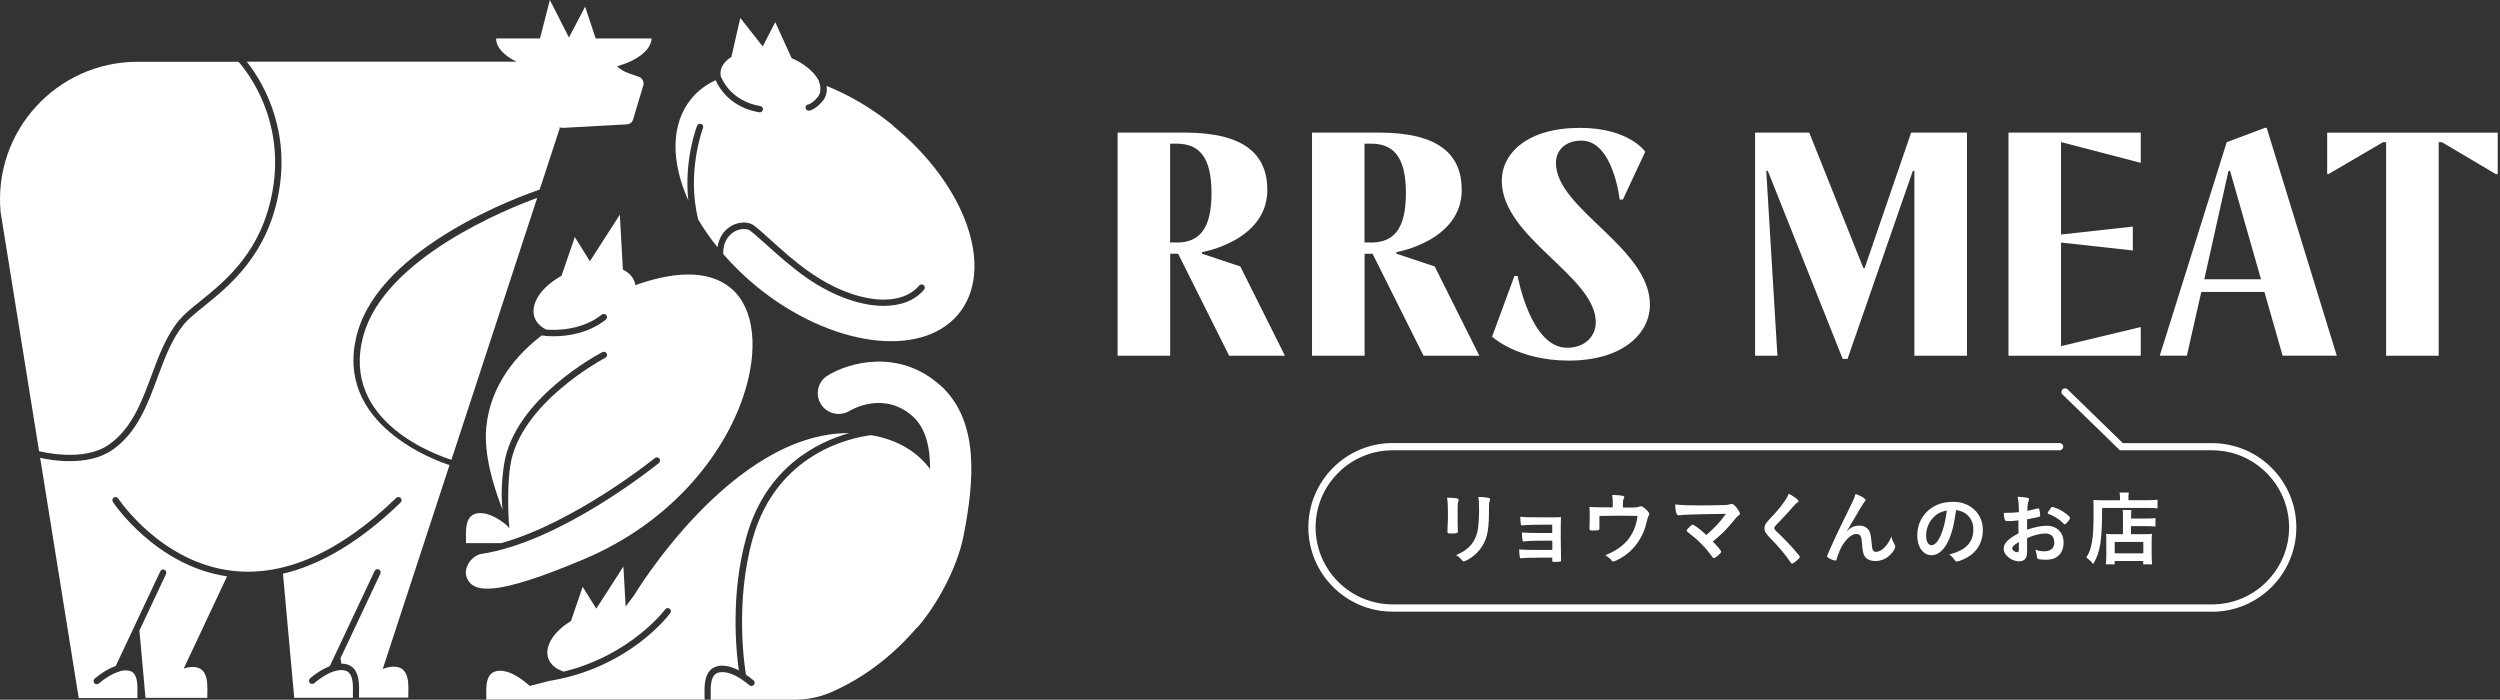 <svg width="393" height="110" viewBox="0 0 393 110" fill="none" xmlns="http://www.w3.org/2000/svg">
<rect x="0" y="0" width="393" height="110" fill="#333333" stroke="none"/>
<path d="M115.001 45.393C111.153 42.069 105.182 42.931 99.887 44.824C99.856 44.639 99.81 44.47 99.748 44.285C99.456 43.454 98.794 42.823 97.917 42.377L97.44 33.742L92.73 41.068L90.36 37.267L88.267 43.362C85.096 45.101 83.264 47.794 84.049 49.934C84.342 50.749 84.988 51.365 85.866 51.811C87.389 51.934 91.453 51.965 94.608 49.456C94.823 49.287 95.131 49.318 95.316 49.533C95.485 49.749 95.454 50.057 95.239 50.241C92.453 52.458 89.098 52.858 87.035 52.858C86.004 52.858 85.311 52.766 85.158 52.735C81.525 55.505 77.123 60.23 76.446 67.141C76.031 71.358 77.508 76.268 79.001 80.146C78.786 78.269 78.801 75.868 79.232 73.051C80.802 62.677 94.131 55.644 94.7 55.351C94.946 55.228 95.239 55.32 95.377 55.567C95.501 55.813 95.408 56.105 95.162 56.244C95.023 56.306 81.71 63.339 80.217 73.205C79.571 77.499 80.063 82.963 80.063 83.024C80.063 83.024 79.478 82.393 79.448 82.393C79.432 82.393 79.463 82.516 79.448 82.393C78.185 81.424 76.816 80.654 75.492 80.654C72.891 80.654 73.26 83.625 73.26 85.379H78.786C90.267 82.193 102.811 72.127 102.95 72.004C103.165 71.835 103.473 71.866 103.658 72.081C103.827 72.297 103.796 72.605 103.581 72.789C102.888 73.343 88.036 85.271 75.569 87.088C73.891 87.534 72.845 89.412 73.368 90.781C74.338 93.275 77.924 93.767 91.868 87.873C105.428 82.132 113.708 71.65 116.848 62.308C119.28 55.074 118.649 48.533 115.016 45.409L115.001 45.393Z" fill="white"/>
<path d="M140.37 19.704C137.03 16.98 133.459 14.933 129.95 13.502C130.042 14.21 129.965 15.118 129.304 15.903C128.134 17.273 127.303 17.396 127.149 17.396H127.118C126.856 17.396 126.641 17.196 126.625 16.934C126.61 16.657 126.826 16.426 127.087 16.411C127.087 16.411 127.641 16.318 128.534 15.272C129.396 14.256 128.719 12.794 128.719 12.778C128.719 12.748 128.719 12.717 128.719 12.686C127.995 11.316 126.487 10.023 124.44 9.131L121.87 3.482L119.9 7.299L116.375 2.82L114.974 8.961C114.143 9.454 113.574 10.116 113.343 10.931C113.251 11.255 113.251 11.578 113.281 11.916C113.435 12.347 114.836 15.887 119.515 16.672C119.792 16.718 119.976 16.98 119.93 17.242C119.884 17.488 119.684 17.657 119.438 17.657C119.407 17.657 119.376 17.657 119.361 17.657C114.79 16.888 113.004 13.763 112.496 12.609C111.05 13.286 109.772 14.21 108.756 15.426C105.416 19.396 105.447 25.368 108.202 31.509C107.525 25.214 109.464 20.074 109.587 19.766C109.68 19.504 109.972 19.381 110.234 19.489C110.496 19.581 110.619 19.874 110.511 20.135C110.48 20.212 107.894 27.061 109.757 34.495C110.619 35.973 111.634 37.435 112.789 38.866C113.02 37.342 113.805 36.111 115.113 35.434C116.313 34.818 117.729 34.834 118.53 35.449C119.253 36.003 120.146 36.804 121.177 37.743C122.932 39.328 125.133 41.313 127.487 42.929C134.336 47.639 141.478 48.455 144.495 44.884C144.664 44.669 144.987 44.653 145.203 44.822C145.418 44.992 145.433 45.315 145.264 45.531C143.833 47.239 141.586 48.085 138.908 48.085C135.368 48.085 131.074 46.608 126.933 43.761C124.517 42.098 122.301 40.097 120.515 38.497C119.499 37.589 118.622 36.788 117.929 36.265C117.498 35.942 116.529 35.849 115.575 36.342C114.99 36.65 113.635 37.589 113.697 39.913V39.944C115.267 41.744 117.037 43.499 119.038 45.115C130.596 54.504 144.741 56.427 150.62 49.424C156.515 42.422 151.913 29.139 140.354 19.75L140.37 19.704Z" fill="white"/>
<path d="M16.96 69.998C20.669 67.504 22.27 63.21 23.809 59.039C24.948 55.977 26.117 52.806 28.134 50.359C28.903 49.435 30.058 48.481 31.412 47.404C35.491 44.11 41.078 39.616 42.817 30.166C45.11 17.776 37.568 9.803 37.491 9.726C37.491 9.726 37.491 9.726 37.491 9.711H21.669C8.925 9.696 -1.063 20.623 0.091 33.305L6.14 70.921C6.555 71.029 13.035 72.63 16.96 69.998Z" fill="white"/>
<path d="M102.446 6.049H93.642L91.98 1.047L89.44 5.895L86.439 0L84.885 6.049H77.989C77.989 7.449 79.205 8.742 81.206 9.696H38.788C40.558 11.897 45.806 19.485 43.805 30.336C42.005 40.14 36.017 44.957 32.047 48.159C30.738 49.221 29.615 50.129 28.907 50.975C26.998 53.299 25.905 56.254 24.751 59.379C23.15 63.688 21.504 68.152 17.533 70.814C15.578 72.123 13.131 72.492 10.976 72.492C8.821 72.492 7.144 72.153 6.312 71.969L12.377 109.738H21.596C21.596 109.538 21.596 109.338 21.596 109.123C21.627 107.953 21.657 106.491 20.98 105.798C20.703 105.521 20.319 105.383 19.78 105.383C19.487 105.383 19.18 105.429 18.856 105.506C18.764 105.583 18.656 105.629 18.549 105.629C18.549 105.629 18.549 105.629 18.533 105.629C17.64 105.937 16.655 106.506 15.532 107.445C15.316 107.614 15.008 107.599 14.824 107.383C14.655 107.168 14.67 106.86 14.885 106.675C16.086 105.675 17.179 105.044 18.195 104.69L25.198 89.807C25.321 89.561 25.613 89.453 25.859 89.561C26.106 89.684 26.213 89.976 26.106 90.222L21.919 99.118L22.873 109.707H32.585C32.585 107.907 32.97 104.844 30.292 104.844C29.83 104.844 29.353 104.936 28.876 105.105L35.694 90.607C24.413 88.93 17.81 79.018 17.748 78.91C17.594 78.679 17.656 78.371 17.887 78.217C18.117 78.063 18.425 78.125 18.579 78.356C18.641 78.448 25.274 88.452 36.556 89.73C44.79 90.669 53.456 86.805 62.275 78.279C62.475 78.094 62.783 78.094 62.983 78.279C63.167 78.479 63.167 78.787 62.983 78.987C56.734 85.036 50.531 88.76 44.483 90.192L46.253 109.692H55.472C55.472 109.492 55.472 109.292 55.472 109.076C55.503 107.907 55.533 106.429 54.856 105.752C54.579 105.475 54.194 105.336 53.656 105.336C52.471 105.336 51.07 106.014 49.392 107.399C49.177 107.568 48.869 107.553 48.684 107.337C48.515 107.122 48.531 106.814 48.746 106.629C49.87 105.69 50.885 105.09 51.84 104.721L58.889 89.761C59.012 89.514 59.304 89.407 59.551 89.514C59.797 89.638 59.905 89.93 59.797 90.176L53.533 103.459L53.656 104.321C54.441 104.321 55.087 104.567 55.549 105.029C56.503 106.014 56.472 107.707 56.442 109.061C56.442 109.276 56.442 109.477 56.442 109.661H64.183C64.183 107.86 64.568 104.798 61.89 104.798C61.321 104.798 60.736 104.936 60.166 105.167L70.663 73.108C68.77 72.507 52.271 66.766 56.149 52.437C59.889 38.632 82.16 30.705 84.838 29.797L87.993 20.147L87.947 19.993C88.101 20.07 88.286 20.101 88.471 20.101L98.536 19.547C99.014 19.516 99.414 19.208 99.537 18.746L101.122 13.436C101.291 12.867 100.984 12.251 100.414 12.067L98.814 11.512C98.121 11.282 97.521 10.882 96.997 10.435C100.276 9.466 102.43 7.819 102.43 5.941L102.446 6.049Z" fill="white"/>
<path d="M57.114 52.803C53.405 66.455 69.15 71.719 70.966 72.273L84.449 31.102C79.939 32.748 60.454 40.49 57.114 52.803Z" fill="white"/>
<path d="M110.759 109.996C110.759 109.811 110.759 109.611 110.759 109.396C110.728 108.041 110.697 106.333 111.651 105.363C112.113 104.886 112.76 104.64 113.56 104.64C114.36 104.64 115.222 104.901 116.146 105.378C115.73 102.485 114.791 93.481 117.331 84.416C120.409 73.411 128.52 69.487 133.491 68.086C133.445 68.086 133.399 68.086 133.368 68.086C114.93 68.086 99.662 93.604 99.662 93.604L98.353 95.344L97.999 89.049L93.736 95.682L91.597 92.25L89.75 97.637C87.041 99.253 85.517 101.638 86.21 103.532C86.564 104.501 87.426 105.178 88.611 105.579C99.138 103.008 104.525 95.867 104.571 95.79C104.725 95.574 105.049 95.513 105.264 95.682C105.479 95.851 105.541 96.159 105.372 96.375C105.11 96.729 98.969 104.886 86.625 106.995C86.594 106.995 86.564 106.995 86.548 106.995L83.285 107.826C81.839 106.564 80.192 105.44 78.606 105.44C76.113 105.44 76.452 108.257 76.452 109.95L76.359 109.98H110.774L110.759 109.996Z" fill="white"/>
<path d="M147.755 60.528C141.214 54.726 133.334 57.019 130.086 59.051C128.562 59.989 128.101 61.99 129.04 63.514C129.978 65.038 131.979 65.53 133.518 64.607C134.072 64.284 139.013 61.498 143.446 65.422C145.523 67.254 146.216 70.286 146.216 73.734C144.2 71.056 141.137 69.101 136.92 68.408C133.949 68.778 122.114 71.117 118.312 84.707C115.495 94.789 117.065 104.824 117.265 106.055C117.65 106.316 118.05 106.609 118.45 106.948C118.666 107.117 118.697 107.44 118.512 107.655C118.343 107.871 118.019 107.902 117.804 107.717C116.126 106.332 114.741 105.655 113.541 105.655C113.002 105.655 112.617 105.793 112.34 106.07C111.678 106.747 111.709 108.21 111.724 109.379C111.724 109.595 111.724 109.81 111.724 109.995H124.899C126.823 109.995 128.732 109.626 130.486 108.887C133.765 107.502 139.059 104.562 144.061 98.744C144.215 98.621 144.369 98.482 144.492 98.313C147.247 95.035 150.464 89.386 151.48 84.184C153.158 75.596 154.019 66.069 147.74 60.497L147.755 60.528Z" fill="white"/>
<path d="M347.732 96.15H218.924C211.613 96.15 205.672 90.209 205.672 82.898C205.672 75.588 211.613 69.647 218.924 69.647H323.768C324.076 69.647 324.338 69.908 324.338 70.216C324.338 70.524 324.076 70.785 323.768 70.785H218.924C212.244 70.785 206.811 76.219 206.811 82.898C206.811 89.578 212.244 95.011 218.924 95.011H347.732C354.412 95.011 359.845 89.578 359.845 82.898C359.845 76.219 354.412 70.785 347.732 70.785H333.249L324.23 62.013C323.999 61.797 323.999 61.428 324.23 61.212C324.446 60.981 324.815 60.981 325.03 61.212L333.711 69.662H347.732C355.043 69.662 360.984 75.603 360.984 82.914C360.984 90.224 355.043 96.165 347.732 96.165V96.15Z" fill="white"/>
<path d="M175.674 20.844H186.201C195.729 20.844 199.222 24.353 199.222 29.863C199.222 37.882 188.956 39.636 188.956 39.636V39.883L194.974 41.883L201.993 55.92H193.22L185.201 39.883H183.954V55.92H175.689V20.844H175.674ZM184.939 38.128C188.449 38.128 190.449 36.127 190.449 30.355C190.449 24.584 188.449 22.583 184.939 22.583H183.939V38.112H184.939V38.128Z" fill="white"/>
<path d="M206.234 20.844H216.762C226.289 20.844 229.783 24.353 229.783 29.863C229.783 37.882 219.517 39.636 219.517 39.636V39.883L225.535 41.883L232.553 55.92H223.78L215.762 39.883H214.515V55.92H206.25V20.844H206.234ZM215.5 38.128C219.009 38.128 221.01 36.127 221.01 30.355C221.01 24.584 219.009 22.583 215.5 22.583H214.499V38.112H215.5V38.128Z" fill="white"/>
<path d="M234.557 52.915L238.066 43.388H238.574C238.574 43.388 240.575 54.67 246.346 54.67C249.101 54.67 250.856 52.915 250.856 50.668C250.856 43.404 236.08 37.386 236.08 28.413C236.08 24.103 240.082 20.102 248.363 20.102C256.135 20.102 258.628 23.857 258.628 23.857L255.119 31.368H254.611C254.611 31.368 253.611 22.102 248.593 22.102C246.085 22.102 244.592 23.611 244.592 25.612C244.592 32.876 259.367 38.894 259.367 47.913C259.367 52.423 255.104 56.686 246.593 56.686C238.574 56.686 234.572 52.931 234.572 52.931L234.557 52.915Z" fill="white"/>
<path d="M277.901 26.862H277.655L279.41 55.92H275.9V20.844H284.412L292.923 42.145H293.123L300.434 20.844H309.207V55.92H300.942V26.862H300.696L290.43 56.428H289.676L277.901 26.862Z" fill="white"/>
<path d="M315.732 20.844H336.526V25.6L323.997 22.337V36.866L335.279 35.619V39.375L323.997 38.128V54.412L336.526 51.41V55.92H315.732V20.844Z" fill="white"/>
<path d="M350.057 22.348L356.075 20.086H356.321L367.341 55.916H358.83L355.967 45.897H346.04L343.777 55.916H339.514L350.041 22.348H350.057ZM355.428 43.896L350.565 26.858H350.318L346.517 43.896H355.444H355.428Z" fill="white"/>
<path d="M375.113 22.352H374.605L366.032 27.37H365.832V20.859H392.643V27.37H392.336L383.87 22.352H383.363V55.92H375.098V22.352H375.113Z" fill="white"/>
<path d="M229.141 82.019C229.141 82.311 229.141 82.896 229.172 83.25C229.172 83.373 229.172 83.496 229.172 83.558C229.172 83.804 228.987 83.866 228.002 83.866C227.617 83.866 227.54 83.82 227.54 83.604V83.358C227.586 82.373 227.617 81.819 227.617 80.926C227.617 79.464 227.586 78.895 227.479 78.233C228.125 78.233 228.725 78.279 229.018 78.341C229.202 78.371 229.295 78.464 229.295 78.618C229.295 78.679 229.295 78.725 229.264 78.802C229.156 79.049 229.141 79.295 229.141 79.91V82.05V82.019ZM234.066 80.372C234.066 82.188 233.958 83.358 233.712 84.251C233.25 85.851 232.25 87.144 230.757 87.975C230.434 88.16 230.203 88.252 230.11 88.252C230.018 88.252 229.957 88.222 229.864 88.114C229.572 87.744 229.341 87.544 228.895 87.252C229.71 86.944 230.387 86.513 230.942 85.974C231.588 85.343 232.004 84.574 232.234 83.666C232.404 82.942 232.511 81.573 232.511 80.126C232.511 79.095 232.481 78.587 232.388 78.125C233.142 78.125 233.604 78.187 233.989 78.263C234.158 78.294 234.235 78.371 234.235 78.494C234.235 78.556 234.235 78.602 234.189 78.725C234.081 79.002 234.066 79.264 234.066 79.849V80.388V80.372Z" fill="white"/>
<path d="M244.011 84.99C243.688 84.99 243.426 84.99 243.226 84.99C241.702 84.99 240.332 85.021 239.871 85.082C239.686 85.113 239.547 85.113 239.517 85.113C239.332 85.113 239.317 85.036 239.24 83.712C239.84 83.758 240.625 83.789 242.241 83.789C242.518 83.789 243.703 83.789 244.011 83.789V82.481H242.964C241.794 82.481 240.779 82.481 240.178 82.527C239.917 82.527 239.747 82.558 239.686 82.558C239.547 82.558 239.517 82.558 239.424 82.589C239.363 82.589 239.317 82.589 239.27 82.589C239.163 82.589 239.101 82.558 239.086 82.481C239.055 82.312 239.009 81.912 238.978 81.234C239.624 81.311 240.317 81.327 242.81 81.327C244.226 81.327 244.703 81.327 245.381 81.296C245.35 82.05 245.35 82.866 245.35 84.574C245.35 85.482 245.381 87.437 245.396 87.991C245.396 88.022 245.396 88.053 245.396 88.068C245.396 88.176 245.365 88.253 245.288 88.268C245.227 88.299 244.827 88.33 244.473 88.33C244.011 88.33 244.011 88.33 244.011 88.006V87.652C243.564 87.652 243.241 87.652 243.01 87.652C241.04 87.652 239.578 87.699 239.178 87.76C239.147 87.76 239.116 87.76 239.101 87.76C238.901 87.76 238.886 87.683 238.809 86.375C239.378 86.421 240.317 86.452 241.81 86.452C242.072 86.452 243.718 86.452 244.026 86.452V85.021L244.011 84.99Z" fill="white"/>
<path d="M253.536 79.397C253.536 78.705 253.505 78.336 253.444 77.797C254.336 77.828 254.844 77.874 255.167 77.966C255.275 77.997 255.337 78.074 255.337 78.151C255.337 78.212 255.306 78.274 255.26 78.366C255.152 78.551 255.121 78.782 255.121 79.382V79.782H256.737C257.137 79.782 257.384 79.751 257.63 79.659C257.784 79.613 257.861 79.582 257.953 79.582C258.184 79.582 258.553 79.844 258.969 80.306C259.184 80.552 259.261 80.66 259.261 80.783C259.261 80.875 259.231 80.967 259.154 81.106C259.046 81.321 259 81.429 258.846 82.076C258.569 83.23 258.323 83.83 257.815 84.707C256.984 86.154 255.783 87.262 254.275 88.016C253.905 88.201 253.674 88.278 253.597 88.278C253.521 88.278 253.459 88.247 253.351 88.109C253.136 87.832 252.828 87.57 252.351 87.278C253.367 86.847 253.89 86.57 254.49 86.154C255.752 85.261 256.537 84.215 257.045 82.768C257.261 82.122 257.368 81.675 257.414 81.106C256.26 81.075 255.798 81.075 254.783 81.075C253.705 81.075 252.997 81.075 251.427 81.106C251.427 81.629 251.427 81.932 251.427 82.014C251.427 82.337 251.427 82.599 251.427 83.076V83.138C251.427 83.245 251.397 83.307 251.289 83.338C251.166 83.368 250.75 83.399 250.442 83.399C249.965 83.399 249.873 83.368 249.873 83.153C249.873 83.091 249.873 82.984 249.873 82.83C249.873 82.676 249.904 81.321 249.904 81.014C249.904 80.613 249.904 80.244 249.857 79.675C250.211 79.721 250.919 79.751 251.735 79.751H253.521V79.367L253.536 79.397Z" fill="white"/>
<path d="M271.341 80.773C268.406 80.814 266.447 80.855 265.462 80.896C264.764 80.917 264.282 80.953 264.015 81.004C264.015 81.004 263.892 81.004 263.861 81.004C263.707 81.004 263.615 80.927 263.553 80.758C263.43 80.404 263.353 79.927 263.322 79.296C264.2 79.403 265.523 79.45 267.139 79.45C268.94 79.45 270.587 79.419 271.295 79.388C271.618 79.357 271.741 79.342 271.957 79.265C272.064 79.234 272.141 79.219 272.218 79.219C272.465 79.219 272.726 79.434 273.157 80.034C273.403 80.373 273.511 80.604 273.511 80.743C273.511 80.881 273.48 80.912 273.265 81.066C273.08 81.189 272.973 81.312 272.557 81.82C271.418 83.22 270.71 83.944 269.248 85.129C270.002 85.883 270.572 86.576 270.572 86.73C270.572 86.868 270.402 87.053 270.017 87.376C269.74 87.607 269.525 87.73 269.433 87.73C269.356 87.73 269.294 87.699 269.202 87.576C268.417 86.529 268.17 86.222 267.493 85.544C266.678 84.729 266.647 84.698 265.231 83.574C265.169 83.544 265.138 83.467 265.138 83.405C265.138 83.297 265.354 83.051 265.693 82.728C265.893 82.559 266 82.482 266.077 82.482C266.123 82.482 266.185 82.482 266.262 82.543C266.801 82.851 267.509 83.421 268.232 84.098C269.54 82.99 270.448 81.989 271.341 80.743V80.773Z" fill="white"/>
<path d="M282.731 78.779C282.731 78.887 282.685 78.933 282.469 79.056C282.377 79.102 282.269 79.21 282.146 79.349C281.361 80.257 280.238 81.488 279.237 82.504C279.022 82.719 278.93 82.888 278.93 83.042C278.93 83.181 279.037 83.335 279.268 83.55C280.022 84.228 281.238 85.474 282.131 86.505C282.762 87.213 282.931 87.444 282.931 87.567C282.931 87.706 282.716 87.921 282.192 88.322C281.946 88.506 281.808 88.599 281.731 88.599C281.623 88.599 281.561 88.552 281.438 88.352C280.9 87.49 279.561 85.89 278.545 84.859C277.975 84.289 277.868 84.166 277.683 83.904C277.467 83.597 277.375 83.35 277.375 83.058C277.375 82.812 277.452 82.534 277.606 82.288C277.698 82.134 278.001 81.785 278.514 81.242C279.253 80.487 280.038 79.518 280.53 78.81C280.853 78.348 281.023 78.04 281.192 77.609C282.177 78.148 282.731 78.579 282.731 78.794V78.779Z" fill="white"/>
<path d="M293.048 78.349C293.202 78.457 293.264 78.534 293.264 78.611C293.264 78.688 293.264 78.718 293.063 78.934C293.002 79.011 292.817 79.288 292.602 79.626C292.181 80.324 291.858 80.878 291.632 81.288C291.278 81.889 291.047 82.289 290.924 82.474C290.924 82.474 290.852 82.602 290.709 82.858C290.539 83.151 290.447 83.305 290.262 83.536C291.078 82.812 291.524 82.628 292.371 82.628C292.925 82.628 293.417 82.874 293.741 83.289C294.002 83.643 294.079 83.967 294.202 85.213C294.264 85.967 294.326 86.291 294.418 86.475C294.51 86.66 294.68 86.752 294.91 86.752C295.788 86.752 296.819 85.706 297.327 84.321C297.45 84.859 297.558 85.106 297.819 85.567C297.912 85.721 297.927 85.814 297.927 85.952C297.927 86.091 297.866 86.275 297.712 86.506C297.05 87.568 295.972 88.199 294.818 88.199C294.095 88.199 293.494 87.953 293.171 87.522C292.925 87.168 292.802 86.691 292.709 85.46C292.648 84.644 292.586 84.367 292.402 84.167C292.263 84.013 292.063 83.936 291.786 83.936C290.955 83.936 289.847 85.059 289.2 86.552C289.016 86.983 288.877 87.383 288.739 87.861C288.692 88.045 288.631 88.122 288.538 88.122C288.277 88.122 287.661 87.876 287.338 87.63C287.246 87.553 287.215 87.507 287.215 87.43C287.215 87.368 287.246 87.306 287.4 86.952C287.507 86.722 287.538 86.66 287.63 86.429C288.256 84.972 289.436 82.489 291.17 78.98C291.463 78.395 291.601 78.026 291.694 77.656C292.356 77.903 292.663 78.041 293.063 78.334L293.048 78.349Z" fill="white"/>
<path d="M305.946 85.647C305.331 86.694 304.5 87.279 303.638 87.279C302.314 87.279 301.391 85.986 301.391 84.185C301.391 82.184 302.406 80.46 304.146 79.552C304.992 79.091 305.9 78.891 307.101 78.891C309.748 78.891 311.703 80.768 311.703 83.277C311.703 85.493 310.61 87.094 308.517 87.987C308.101 88.171 307.763 88.264 307.609 88.264C307.455 88.264 307.393 88.218 307.224 87.971C307.008 87.648 306.762 87.402 306.424 87.171C309.025 86.494 310.21 85.278 310.21 83.216C310.21 82.169 309.763 81.276 308.978 80.722C308.532 80.414 308.178 80.291 307.486 80.183C307.132 82.862 306.716 84.308 305.946 85.647ZM304.115 81.168C303.268 81.923 302.791 82.985 302.791 84.17C302.791 85.139 303.114 85.709 303.638 85.709C304.269 85.709 304.915 84.832 305.392 83.323C305.7 82.369 305.854 81.646 306.039 80.245C305.146 80.43 304.7 80.645 304.115 81.153V81.168Z" fill="white"/>
<path d="M317.349 81.803C316.348 81.911 316.102 81.911 315.533 81.911C315.148 81.911 315.071 81.741 314.994 80.618H315.486C316.102 80.618 316.672 80.587 317.364 80.51V80.249C317.364 79.433 317.318 78.786 317.179 78.094C318.149 78.14 318.518 78.201 318.78 78.278C318.903 78.309 318.965 78.386 318.965 78.509C318.965 78.586 318.965 78.632 318.888 78.756C318.78 79.002 318.703 79.448 318.703 80.31C319.119 80.233 319.796 80.064 320.304 79.925C320.335 79.925 320.365 79.925 320.396 79.925C320.504 79.925 320.566 79.972 320.581 80.064C320.642 80.31 320.719 80.818 320.719 81.018C320.719 81.126 320.658 81.203 320.55 81.249C320.396 81.311 319.473 81.495 318.657 81.634V83.265C319.904 82.85 320.889 82.65 321.72 82.65C323.336 82.65 324.398 83.681 324.398 85.297C324.398 86.328 323.982 87.174 323.228 87.621C322.843 87.852 322.274 87.99 321.674 87.99C321.073 87.99 320.519 87.944 320.381 87.852C320.242 87.775 320.227 87.744 320.196 87.436C320.165 87.082 320.088 86.774 319.95 86.405C320.473 86.59 320.904 86.667 321.397 86.667C322.382 86.667 322.936 86.159 322.936 85.266C322.936 84.373 322.397 83.865 321.551 83.865C320.75 83.865 319.734 84.112 318.657 84.589C318.657 84.589 318.657 84.768 318.657 85.127C318.657 85.681 318.657 86.02 318.657 86.143C318.657 86.374 318.657 86.605 318.657 86.713C318.657 87.744 318.272 88.237 317.426 88.237C316.579 88.237 315.794 87.805 315.286 87.144C315.086 86.867 314.979 86.574 314.979 86.236C314.979 85.42 315.717 84.666 317.303 83.85V81.849L317.349 81.803ZM317.349 85.204C316.61 85.651 316.318 85.943 316.318 86.205C316.318 86.497 316.733 86.805 317.118 86.805C317.303 86.805 317.364 86.697 317.364 86.405V85.204H317.349ZM324.413 82.326C323.767 81.649 322.874 81.08 322.043 80.803C321.935 80.772 321.889 80.71 321.889 80.649C321.889 80.572 322.012 80.372 322.366 79.894C322.505 79.71 322.52 79.694 322.643 79.694C322.766 79.694 323.244 79.879 323.582 80.018C324.383 80.387 325.414 81.172 325.414 81.403C325.414 81.634 324.783 82.434 324.583 82.434C324.521 82.434 324.475 82.403 324.398 82.326H324.413Z" fill="white"/>
<path d="M333.252 78.184C333.252 77.861 333.252 77.645 333.19 77.43H334.652C334.606 77.645 334.591 77.83 334.591 78.184V78.63H337.623C338.362 78.63 338.839 78.599 339.162 78.553V79.908C338.793 79.877 338.254 79.846 337.654 79.846H330.451C330.451 85.017 330.158 86.818 329.05 88.665C328.681 88.203 328.511 88.049 327.973 87.634C328.45 86.88 328.681 86.218 328.865 85.156C329.05 84.125 329.112 82.832 329.112 80.431C329.112 79.415 329.112 78.969 329.081 78.584C329.496 78.615 329.974 78.646 330.512 78.646H333.267V78.184H333.252ZM333.729 81.354C333.729 80.693 333.729 80.462 333.683 80.169H335.053C335.022 80.446 335.006 80.708 335.006 81.37V81.508H337.546C338.177 81.508 338.562 81.478 338.839 81.447V82.77C338.5 82.74 338.069 82.709 337.592 82.709H334.991V83.971H337.207C337.731 83.971 337.992 83.971 338.285 83.925C338.254 84.325 338.239 84.617 338.239 85.171V87.141C338.239 87.896 338.269 88.326 338.316 88.711H336.915V88.188H332.421V88.711H331.036C331.082 88.357 331.112 87.88 331.112 87.203V85.002C331.112 84.556 331.112 84.233 331.082 83.925C331.374 83.971 331.651 83.971 332.159 83.971H333.729V81.354ZM332.436 86.987H336.93V85.187H332.436V86.987Z" fill="white"/>
</svg>
